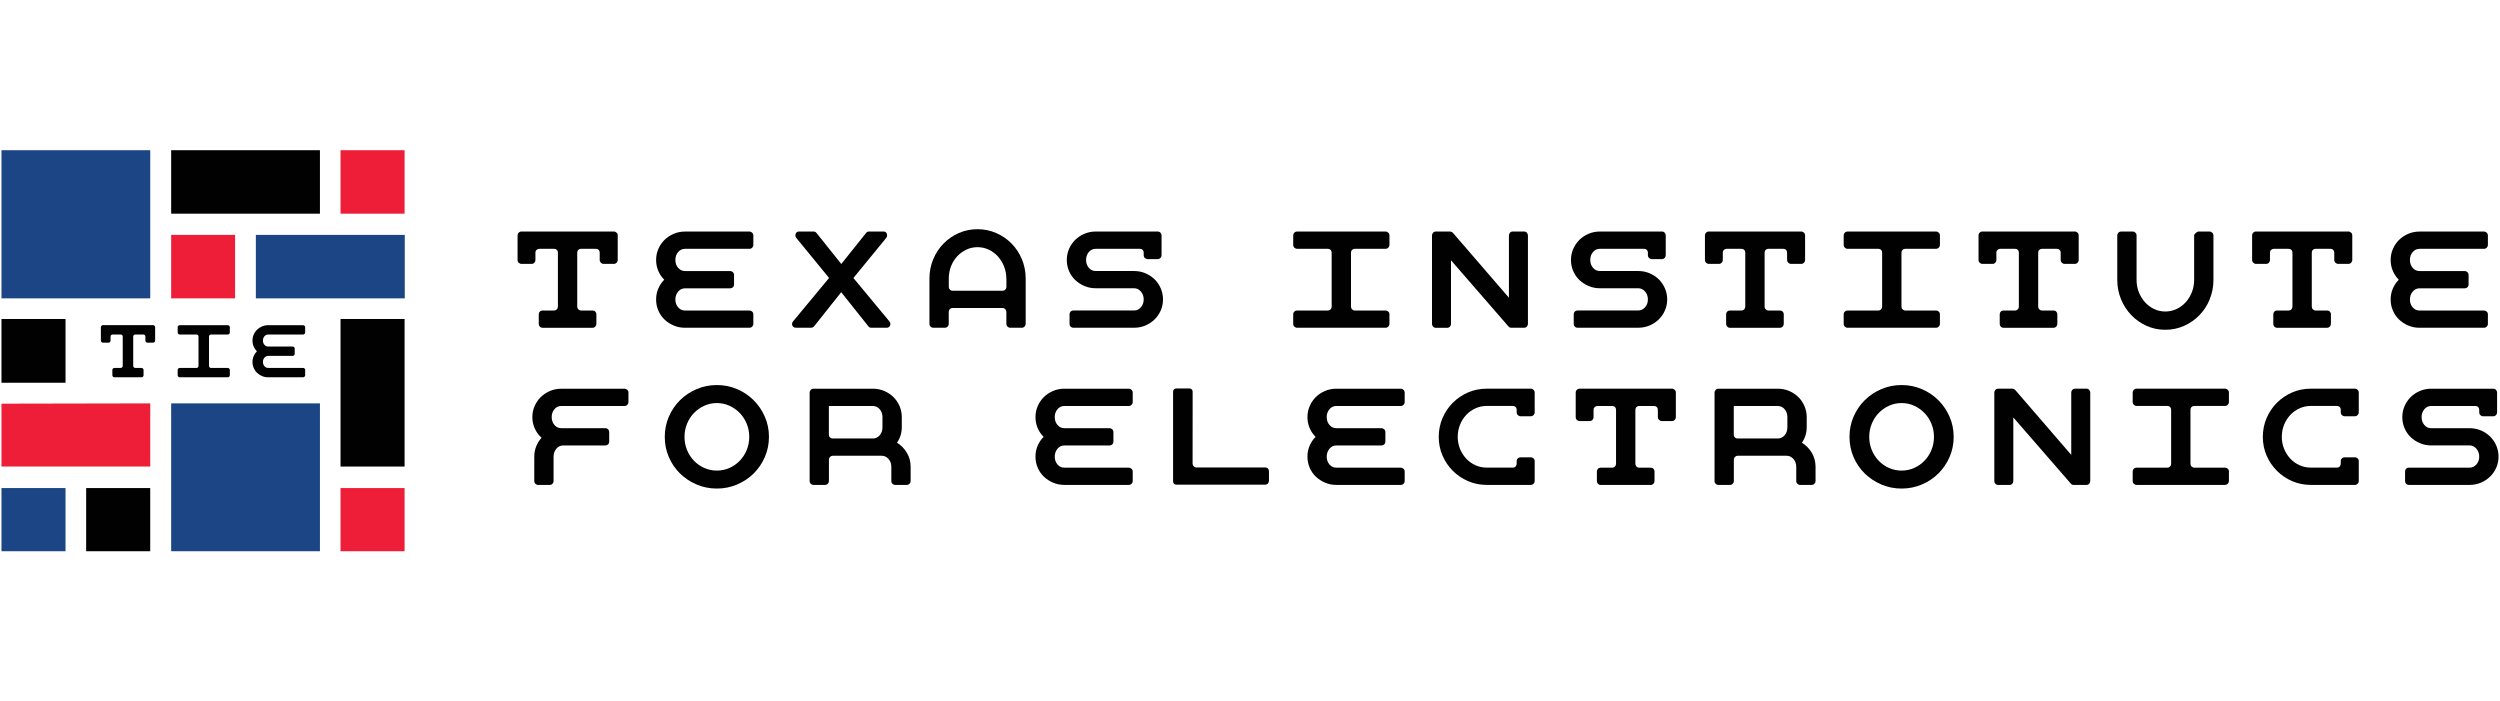 <?xml version="1.0" encoding="UTF-8"?> <svg xmlns="http://www.w3.org/2000/svg" id="a" data-name="Layer 1" viewBox="0 0 848.45 137.1" width="278" height="78"><defs><style> .b { fill: #1b4584; } .b, .c, .d { stroke-width: 0px; } .c { fill: #ee1e38; } .d { fill: #010101; } </style></defs><rect class="b" x="86.83" y="29.24" width="50.54" height="21.54"></rect><rect class="c" x="115.57" y=".5" width="21.74" height="21.54"></rect><rect class="b" x=".5" y=".5" width="50.49" height="50.28"></rect><rect class="c" x="58.09" y="29.24" width="21.69" height="21.54"></rect><rect class="d" x="29.24" y="115.16" width="21.74" height="21.44"></rect><rect class="b" x=".5" y="115.16" width="21.74" height="21.44"></rect><rect class="d" x="115.57" y="57.78" width="21.74" height="50.08"></rect><rect class="d" x=".5" y="57.78" width="21.74" height="21.64"></rect><rect class="c" x="115.57" y="115.16" width="21.74" height="21.44"></rect><polygon class="c" points="50.99 107.86 50.99 86.42 .5 86.52 .5 107.86 50.99 107.86"></polygon><rect class="b" x="58.09" y="86.42" width="50.49" height="50.18"></rect><rect class="d" x="58.09" y=".5" width="50.49" height="21.54"></rect><g><path class="d" d="m34.45,65.61c.14.14.31.21.51.21h1.87c.19,0,.36-.07.49-.21.13-.14.2-.31.2-.51v-1.36c0-.2.07-.36.21-.49.14-.13.31-.2.51-.2h2.72c.2,0,.36.07.49.2.13.13.2.3.2.5v9.93c0,.2-.07.37-.2.51-.13.14-.3.21-.49.21h-2.14c-.2,0-.36.07-.49.2s-.2.3-.2.49v1.76c0,.2.07.36.2.51.13.14.3.21.49.21h9.21c.2,0,.36-.07.49-.21.13-.14.2-.31.2-.51v-1.76c0-.2-.07-.36-.2-.49-.13-.13-.3-.2-.49-.2h-2.13c-.2,0-.36-.07-.49-.21-.13-.14-.2-.31-.2-.51v-9.93c0-.2.07-.36.2-.5.13-.13.3-.2.49-.2h2.75c.2,0,.36.07.49.2.13.13.2.3.2.49v1.36c0,.2.07.36.21.51.14.14.31.21.51.21h1.87c.2,0,.36-.07.51-.21.14-.14.21-.31.21-.51v-4.52c0-.19-.07-.36-.21-.5-.14-.14-.31-.21-.51-.21h-16.98c-.2,0-.36.07-.51.21-.14.14-.21.31-.21.5v4.52c0,.2.07.36.21.51Z"></path><path class="d" d="m61.02,77.57h16.26c.2,0,.36-.07.51-.21.14-.14.21-.31.21-.51v-1.76c0-.2-.07-.36-.21-.49-.14-.13-.31-.2-.51-.2h-5.66c-.2,0-.36-.07-.49-.21-.13-.14-.2-.31-.2-.51v-9.93c0-.2.07-.36.2-.5.13-.13.3-.2.49-.2h5.66c.2,0,.36-.07.51-.21.14-.14.21-.31.21-.5v-1.75c0-.19-.07-.36-.21-.5-.14-.14-.31-.21-.51-.21h-16.26c-.2,0-.36.07-.51.21-.14.14-.21.31-.21.5v1.75c0,.19.07.36.21.5.14.14.31.21.51.21h5.66c.2,0,.36.07.49.2.13.13.2.3.2.5v9.93c0,.2-.07.37-.2.51-.13.14-.3.21-.49.21h-5.66c-.2,0-.36.07-.51.2-.14.13-.21.3-.21.49v1.76c0,.2.07.36.21.51.14.14.31.21.51.21Z"></path><path class="d" d="m85.69,72.36c0,.73.14,1.41.41,2.04.28.63.65,1.18,1.13,1.64.48.46,1.05.83,1.7,1.11.65.28,1.34.41,2.07.41h11.85c.2,0,.36-.07.51-.21.14-.14.21-.31.21-.51v-1.76c0-.2-.07-.36-.21-.49-.14-.13-.31-.2-.51-.2h-11.85c-.5,0-.92-.2-1.25-.59-.34-.39-.51-.87-.51-1.44s.17-1.05.51-1.45c.34-.4.76-.6,1.25-.6h8.3c.19,0,.36-.07.51-.2.14-.13.21-.3.21-.49v-1.76c0-.2-.07-.36-.21-.51-.14-.14-.31-.21-.51-.21h-8.3c-.5,0-.92-.2-1.25-.59-.34-.39-.51-.88-.51-1.45s.17-1.06.51-1.45c.34-.39.76-.59,1.25-.59h11.85c.2,0,.36-.07.51-.21.14-.14.21-.31.21-.5v-1.75c0-.19-.07-.36-.21-.5-.14-.14-.31-.21-.51-.21h-11.85c-.73,0-1.42.14-2.07.41-.65.28-1.21.65-1.7,1.12-.48.47-.86,1.03-1.13,1.67-.28.64-.41,1.32-.41,2.03s.13,1.38.4,2c.27.62.63,1.17,1.09,1.63-.46.46-.83,1.01-1.09,1.63-.27.62-.4,1.29-.4,2Z"></path></g><g><path class="d" d="m209.26,38.69c-.26.26-.58.39-.94.39h-3.45c-.36,0-.67-.13-.94-.39-.26-.26-.4-.57-.4-.94v-2.51c0-.36-.12-.67-.37-.91-.25-.25-.55-.37-.91-.37h-5.07c-.36,0-.66.12-.91.37-.25.25-.37.55-.37.91v18.32c0,.36.12.68.37.94.25.26.55.4.91.4h3.94c.36,0,.67.12.91.37s.37.55.37.91v3.25c0,.36-.12.67-.37.94-.25.26-.55.39-.91.39h-17c-.36,0-.66-.13-.91-.39s-.37-.57-.37-.94v-3.25c0-.36.12-.66.37-.91.25-.25.55-.37.91-.37h3.94c.36,0,.67-.13.91-.4.25-.26.37-.58.37-.94v-18.32c0-.36-.12-.67-.37-.91-.25-.25-.55-.37-.91-.37h-5.02c-.36,0-.67.12-.94.37-.26.25-.39.55-.39.91v2.51c0,.36-.12.67-.37.94-.25.26-.55.39-.91.39h-3.45c-.36,0-.67-.13-.94-.39-.26-.26-.39-.57-.39-.94v-8.34c0-.36.13-.67.39-.93.26-.26.57-.39.94-.39h31.33c.36,0,.67.13.94.39s.39.57.39.93v8.34c0,.36-.13.67-.39.94Z"></path><path class="d" d="m255.28,60.37c-.26.26-.58.39-.94.39h-21.87c-1.35,0-2.62-.25-3.82-.76-1.2-.51-2.24-1.19-3.13-2.04-.89-.85-1.59-1.86-2.09-3.03-.51-1.17-.76-2.42-.76-3.77s.25-2.55.74-3.7c.49-1.15,1.17-2.15,2.02-3-.85-.85-1.53-1.86-2.02-3-.49-1.15-.74-2.38-.74-3.7s.25-2.56.76-3.74c.51-1.18,1.21-2.21,2.09-3.08.89-.87,1.93-1.56,3.13-2.07,1.2-.51,2.47-.76,3.82-.76h21.87c.36,0,.67.13.94.39.26.26.39.57.39.93v3.22c0,.36-.13.67-.39.93-.26.26-.58.39-.94.39h-21.87c-.92,0-1.69.36-2.32,1.09-.62.73-.94,1.62-.94,2.68s.31,1.95.94,2.68c.62.73,1.4,1.09,2.32,1.09h15.32c.36,0,.67.13.94.39.26.26.39.58.39.94v3.25c0,.36-.13.66-.39.91-.26.25-.58.37-.94.37h-15.32c-.92,0-1.69.37-2.32,1.11-.62.74-.94,1.63-.94,2.69s.31,1.94.94,2.66c.62.72,1.4,1.08,2.32,1.08h21.87c.36,0,.67.12.94.37.26.25.39.55.39.91v3.25c0,.36-.13.67-.39.94Z"></path><path class="d" d="m289.62,43.86l12.27,14.78c.2.26.3.54.3.84,0,.33-.12.62-.35.89s-.54.39-.94.39h-5.12c-.46,0-.8-.15-1.03-.44l-9.26-11.63-9.16,11.53c-.3.36-.67.54-1.13.54h-5.07c-.39,0-.71-.12-.96-.37s-.37-.55-.37-.91c0-.33.12-.62.35-.89l12.22-14.73-11.13-13.6c-.2-.23-.3-.53-.3-.89s.11-.67.35-.91c.23-.25.54-.37.94-.37h4.83c.46,0,.82.18,1.08.54l8.37,10.49,8.42-10.54c.26-.33.61-.49,1.03-.49h4.83c.43,0,.75.12.96.37.21.25.32.55.32.91s-.1.66-.3.89l-11.13,13.6Z"></path><path class="d" d="m348.09,59.43c0,.36-.13.67-.39.94-.26.26-.58.39-.94.39h-3.89c-.36,0-.67-.13-.94-.39-.26-.26-.39-.57-.39-.94v-4.04c0-.36-.12-.67-.37-.94-.25-.26-.55-.39-.91-.39h-17c-.36,0-.66.13-.91.39-.25.26-.37.58-.37.94v4.04c0,.36-.13.67-.39.94-.26.26-.58.39-.94.39h-3.89c-.36,0-.67-.13-.94-.39s-.39-.57-.39-.94v-15.37c0-2.33.43-4.52,1.28-6.55.85-2.04,2.02-3.81,3.5-5.32,1.48-1.51,3.2-2.7,5.17-3.57,1.97-.87,4.09-1.31,6.35-1.31s4.39.44,6.38,1.31c1.99.87,3.72,2.06,5.2,3.57,1.48,1.51,2.64,3.28,3.5,5.32.85,2.04,1.28,4.22,1.28,6.55v15.37Zm-6.55-15.22c0-1.48-.25-2.87-.76-4.19s-1.21-2.46-2.09-3.45c-.89-.99-1.93-1.76-3.13-2.32-1.2-.56-2.47-.84-3.82-.84s-2.61.28-3.79.84c-1.18.56-2.22,1.31-3.1,2.27-.89.95-1.58,2.08-2.09,3.37-.51,1.3-.76,2.68-.76,4.16v2.81c0,.36.12.67.37.94s.55.39.91.39h17c.36,0,.67-.13.91-.39.25-.26.37-.57.37-.94v-2.66Z"></path><path class="d" d="m394.7,51.15c0,1.31-.25,2.55-.76,3.72-.51,1.17-1.21,2.19-2.09,3.05-.89.87-1.93,1.56-3.13,2.07s-2.47.76-3.82.76h-20.64c-.36,0-.66-.13-.91-.39-.25-.26-.37-.57-.37-.94v-3.25c0-.36.12-.66.37-.91.25-.25.55-.37.91-.37h20.64c.89,0,1.65-.36,2.29-1.08s.96-1.61.96-2.66-.32-1.95-.96-2.69c-.64-.74-1.4-1.11-2.29-1.11h-13.05c-1.35,0-2.62-.25-3.82-.76s-2.24-1.19-3.13-2.04c-.89-.85-1.59-1.86-2.09-3.03-.51-1.16-.76-2.42-.76-3.77s.25-2.56.76-3.74c.51-1.18,1.21-2.21,2.09-3.08.89-.87,1.93-1.56,3.13-2.07s2.47-.76,3.82-.76h21.08c.36,0,.67.13.91.39.25.26.37.57.37.93v6.71c0,.36-.12.67-.37.94-.25.26-.55.39-.91.39h-3.45c-.36,0-.67-.13-.94-.39-.26-.26-.39-.57-.39-.94v-.89c0-.36-.12-.67-.37-.91-.25-.25-.55-.37-.91-.37h-15.02c-.92,0-1.69.36-2.32,1.09-.62.73-.94,1.62-.94,2.68s.31,1.95.94,2.68c.62.73,1.4,1.09,2.32,1.09h13.05c1.35,0,2.62.25,3.82.76s2.24,1.2,3.13,2.07c.89.87,1.58,1.9,2.09,3.08.51,1.18.76,2.43.76,3.74Z"></path><path class="d" d="m471.16,60.37c-.26.26-.58.39-.94.39h-30c-.36,0-.67-.13-.94-.39s-.39-.57-.39-.94v-3.25c0-.36.13-.66.39-.91.26-.25.58-.37.94-.37h10.44c.36,0,.67-.13.91-.4.25-.26.37-.58.37-.94v-18.32c0-.36-.12-.67-.37-.91-.25-.25-.55-.37-.91-.37h-10.44c-.36,0-.67-.13-.94-.39s-.39-.57-.39-.93v-3.22c0-.36.13-.67.39-.93s.58-.39.94-.39h30c.36,0,.67.13.94.39.26.26.39.57.39.93v3.22c0,.36-.13.67-.39.93-.26.26-.58.39-.94.39h-10.44c-.36,0-.66.12-.91.37-.25.25-.37.55-.37.91v18.32c0,.36.12.68.37.94.25.26.55.4.91.4h10.44c.36,0,.67.12.94.37.26.25.39.55.39.91v3.25c0,.36-.13.67-.39.94Z"></path><path class="d" d="m518.18,60.37c-.24.26-.55.39-.9.39h-4.4c-.39,0-.7-.15-.93-.44l-19.51-22.46v21.58c0,.36-.12.67-.37.94s-.55.39-.9.39h-3.91c-.36,0-.66-.13-.9-.39-.24-.26-.37-.57-.37-.94v-30c0-.36.12-.67.37-.94.24-.26.55-.39.9-.39h4.84c.36,0,.71.17,1.04.49l18.96,21.97v-21.14c0-.36.12-.67.37-.94.24-.26.55-.39.9-.39h3.91c.36,0,.66.13.9.39.24.26.37.58.37.94v30c0,.36-.12.67-.37.94Z"></path><path class="d" d="m565.81,51.15c0,1.31-.25,2.55-.76,3.72-.51,1.17-1.21,2.19-2.09,3.05-.89.87-1.93,1.56-3.13,2.07-1.2.51-2.47.76-3.82.76h-20.64c-.36,0-.66-.13-.91-.39-.25-.26-.37-.57-.37-.94v-3.25c0-.36.12-.66.37-.91.25-.25.55-.37.91-.37h20.64c.89,0,1.65-.36,2.29-1.08s.96-1.61.96-2.66-.32-1.95-.96-2.69c-.64-.74-1.4-1.11-2.29-1.11h-13.05c-1.35,0-2.62-.25-3.82-.76-1.2-.51-2.24-1.19-3.13-2.04-.89-.85-1.59-1.86-2.09-3.03-.51-1.16-.76-2.42-.76-3.77s.25-2.56.76-3.74c.51-1.18,1.21-2.21,2.09-3.08.89-.87,1.93-1.56,3.13-2.07,1.2-.51,2.47-.76,3.82-.76h21.08c.36,0,.67.13.91.39.25.26.37.57.37.93v6.71c0,.36-.12.67-.37.94-.25.26-.55.39-.91.39h-3.45c-.36,0-.67-.13-.94-.39-.26-.26-.39-.57-.39-.94v-.89c0-.36-.12-.67-.37-.91-.25-.25-.55-.37-.91-.37h-15.02c-.92,0-1.69.36-2.32,1.09-.62.73-.94,1.62-.94,2.68s.31,1.95.94,2.68c.62.73,1.4,1.09,2.32,1.09h13.05c1.35,0,2.62.25,3.82.76s2.24,1.2,3.13,2.07c.89.87,1.58,1.9,2.09,3.08.51,1.18.76,2.43.76,3.74Z"></path><path class="d" d="m612.23,38.69c-.26.26-.58.39-.94.39h-3.45c-.36,0-.67-.13-.94-.39-.26-.26-.4-.57-.4-.94v-2.51c0-.36-.12-.67-.37-.91-.25-.25-.55-.37-.91-.37h-5.07c-.36,0-.66.12-.91.37-.25.25-.37.55-.37.91v18.32c0,.36.12.68.37.94.25.26.55.4.91.4h3.94c.36,0,.67.12.91.37s.37.55.37.91v3.25c0,.36-.12.67-.37.94-.25.26-.55.39-.91.39h-17c-.36,0-.66-.13-.91-.39s-.37-.57-.37-.94v-3.25c0-.36.12-.66.37-.91.25-.25.55-.37.91-.37h3.94c.36,0,.67-.13.91-.4.25-.26.37-.58.37-.94v-18.32c0-.36-.12-.67-.37-.91-.25-.25-.55-.37-.91-.37h-5.02c-.36,0-.67.12-.94.37-.26.25-.39.55-.39.91v2.51c0,.36-.12.67-.37.94-.25.26-.55.39-.91.39h-3.45c-.36,0-.67-.13-.94-.39-.26-.26-.39-.57-.39-.94v-8.34c0-.36.13-.67.39-.93.26-.26.57-.39.94-.39h31.33c.36,0,.67.13.94.39s.39.57.39.93v8.34c0,.36-.13.67-.39.94Z"></path><path class="d" d="m657.98,60.37c-.26.26-.58.39-.94.39h-30c-.36,0-.67-.13-.94-.39s-.39-.57-.39-.94v-3.25c0-.36.13-.66.39-.91.26-.25.58-.37.94-.37h10.44c.36,0,.67-.13.91-.4.25-.26.37-.58.37-.94v-18.32c0-.36-.12-.67-.37-.91-.25-.25-.55-.37-.91-.37h-10.44c-.36,0-.67-.13-.94-.39s-.39-.57-.39-.93v-3.22c0-.36.13-.67.39-.93s.58-.39.94-.39h30c.36,0,.67.13.94.39.26.26.39.57.39.93v3.22c0,.36-.13.67-.39.93-.26.26-.58.39-.94.39h-10.44c-.36,0-.66.12-.91.37-.25.25-.37.55-.37.91v18.32c0,.36.12.68.37.94.25.26.55.4.91.4h10.44c.36,0,.67.12.94.37.26.25.39.55.39.91v3.25c0,.36-.13.67-.39.94Z"></path><path class="d" d="m705.08,38.69c-.26.26-.58.39-.94.39h-3.45c-.36,0-.67-.13-.94-.39-.26-.26-.4-.57-.4-.94v-2.51c0-.36-.12-.67-.37-.91-.25-.25-.55-.37-.91-.37h-5.07c-.36,0-.66.12-.91.37-.25.25-.37.55-.37.91v18.32c0,.36.12.68.37.94.25.26.55.4.91.4h3.94c.36,0,.67.12.91.37s.37.55.37.91v3.25c0,.36-.12.67-.37.94-.25.26-.55.39-.91.39h-17c-.36,0-.66-.13-.91-.39s-.37-.57-.37-.94v-3.25c0-.36.12-.66.37-.91.25-.25.55-.37.91-.37h3.94c.36,0,.67-.13.91-.4.25-.26.37-.58.37-.94v-18.32c0-.36-.12-.67-.37-.91-.25-.25-.55-.37-.91-.37h-5.02c-.36,0-.67.12-.94.37-.26.25-.39.55-.39.91v2.51c0,.36-.12.67-.37.94-.25.26-.55.39-.91.39h-3.45c-.36,0-.67-.13-.94-.39-.26-.26-.39-.57-.39-.94v-8.34c0-.36.13-.67.39-.93.26-.26.57-.39.94-.39h31.33c.36,0,.67.13.94.39s.39.57.39.93v8.34c0,.36-.13.67-.39.94Z"></path><path class="d" d="m749.94,51.1c-.85,2.07-2.02,3.87-3.5,5.39-1.48,1.53-3.21,2.73-5.2,3.62-1.99.89-4.11,1.33-6.38,1.33s-4.38-.44-6.35-1.33c-1.97-.89-3.69-2.09-5.17-3.62-1.48-1.53-2.64-3.33-3.5-5.39-.85-2.07-1.28-4.27-1.28-6.6v-15.07c0-.36.13-.67.39-.94.26-.26.58-.39.94-.39h3.89c.36,0,.67.13.94.39.26.26.39.58.39.94v15.07c0,1.48.25,2.87.76,4.16.51,1.3,1.21,2.44,2.09,3.42.89.98,1.92,1.76,3.1,2.32,1.18.56,2.45.84,3.79.84s2.62-.28,3.82-.84c1.2-.56,2.24-1.33,3.13-2.32.89-.99,1.58-2.13,2.09-3.42.51-1.3.76-2.68.76-4.16v-15.07c0-.16.06-.33.2-.49.13-.16.28-.31.44-.44.2-.13.43-.26.69-.39h3.89c.36,0,.67.13.94.39.26.26.39.58.39.94v15.07c0,2.33-.43,4.53-1.28,6.6Z"></path><path class="d" d="m797.93,38.69c-.26.26-.58.39-.94.39h-3.45c-.36,0-.67-.13-.94-.39-.26-.26-.4-.57-.4-.94v-2.51c0-.36-.12-.67-.37-.91-.25-.25-.55-.37-.91-.37h-5.07c-.36,0-.66.12-.91.37-.25.25-.37.55-.37.91v18.32c0,.36.12.68.37.94.25.26.55.4.91.4h3.94c.36,0,.67.12.91.37s.37.55.37.91v3.25c0,.36-.12.67-.37.94-.25.26-.55.39-.91.39h-17c-.36,0-.66-.13-.91-.39s-.37-.57-.37-.94v-3.25c0-.36.12-.66.37-.91.25-.25.55-.37.91-.37h3.94c.36,0,.67-.13.91-.4.25-.26.37-.58.37-.94v-18.32c0-.36-.12-.67-.37-.91-.25-.25-.55-.37-.91-.37h-5.02c-.36,0-.67.12-.94.37-.26.25-.39.55-.39.91v2.51c0,.36-.12.67-.37.94-.25.26-.55.39-.91.39h-3.45c-.36,0-.67-.13-.94-.39-.26-.26-.39-.57-.39-.94v-8.34c0-.36.13-.67.39-.93.26-.26.57-.39.94-.39h31.33c.36,0,.67.13.94.39s.39.57.39.93v8.34c0,.36-.13.67-.39.94Z"></path><path class="d" d="m843.95,60.37c-.26.26-.58.39-.94.39h-21.87c-1.35,0-2.62-.25-3.82-.76-1.2-.51-2.24-1.19-3.13-2.04-.89-.85-1.59-1.86-2.09-3.03-.51-1.17-.76-2.42-.76-3.77s.25-2.55.74-3.7c.49-1.15,1.17-2.15,2.02-3-.85-.85-1.53-1.86-2.02-3-.49-1.15-.74-2.38-.74-3.7s.25-2.56.76-3.74c.51-1.18,1.21-2.21,2.09-3.08.89-.87,1.93-1.56,3.13-2.07,1.2-.51,2.47-.76,3.82-.76h21.87c.36,0,.67.13.94.39.26.26.39.57.39.93v3.22c0,.36-.13.67-.39.93-.26.26-.58.39-.94.39h-21.87c-.92,0-1.69.36-2.32,1.09-.62.73-.94,1.62-.94,2.68s.31,1.95.94,2.68c.62.73,1.4,1.09,2.32,1.09h15.32c.36,0,.67.13.94.39.26.26.39.58.39.94v3.25c0,.36-.13.66-.39.91-.26.25-.58.37-.94.37h-15.32c-.92,0-1.69.37-2.32,1.11-.62.74-.94,1.63-.94,2.69s.31,1.94.94,2.66c.62.72,1.4,1.08,2.32,1.08h21.87c.36,0,.67.12.94.37.26.25.39.55.39.91v3.25c0,.36-.13.67-.39.94Z"></path><path class="d" d="m212.91,86.91c-.26.26-.58.39-.94.39h-21.48c-.92,0-1.69.36-2.32,1.09-.62.73-.94,1.62-.94,2.68s.31,1.95.94,2.68c.62.73,1.4,1.09,2.32,1.09h14.98c.36,0,.66.13.91.39.25.26.37.58.37.94v3.25c0,.36-.12.66-.37.91-.25.25-.55.37-.91.37h-14.34c-.92,0-1.69.37-2.32,1.11-.62.74-.94,1.63-.94,2.69v8.28c0,.36-.13.67-.39.94s-.58.39-.94.39h-3.89c-.36,0-.67-.13-.94-.39-.26-.26-.39-.57-.39-.94v-8.28c0-1.25.22-2.41.66-3.5.44-1.08,1.04-2.05,1.8-2.91-.95-.85-1.71-1.89-2.27-3.1-.56-1.21-.84-2.51-.84-3.89s.25-2.56.76-3.74c.51-1.18,1.21-2.21,2.09-3.08.89-.87,1.93-1.56,3.13-2.07,1.2-.51,2.47-.76,3.82-.76h21.48c.36,0,.67.13.94.39s.39.57.39.93v3.22c0,.36-.13.67-.39.93Z"></path><path class="d" d="m225.61,97.79c0-2.43.46-4.71,1.38-6.85.92-2.14,2.18-4,3.79-5.59s3.49-2.85,5.64-3.77c2.15-.92,4.44-1.38,6.87-1.38s4.72.46,6.87,1.38,4.02,2.18,5.62,3.77c1.59,1.59,2.86,3.46,3.79,5.59.94,2.14,1.4,4.42,1.4,6.85s-.47,4.71-1.4,6.85c-.94,2.14-2.2,3.99-3.79,5.57-1.59,1.58-3.47,2.83-5.62,3.74-2.15.92-4.44,1.38-6.87,1.38s-4.72-.46-6.87-1.38c-2.15-.92-4.03-2.17-5.64-3.74-1.61-1.58-2.87-3.43-3.79-5.57-.92-2.13-1.38-4.42-1.38-6.85Zm6.7,0c0,1.58.29,3.06.86,4.46.57,1.4,1.36,2.61,2.36,3.65,1,1.03,2.17,1.85,3.5,2.44,1.33.59,2.75.89,4.26.89s2.93-.3,4.26-.89,2.5-1.4,3.5-2.44,1.79-2.25,2.37-3.65c.57-1.4.86-2.88.86-4.46s-.29-3.06-.86-4.46c-.58-1.4-1.36-2.61-2.37-3.65s-2.17-1.86-3.5-2.46c-1.33-.61-2.75-.91-4.26-.91s-2.93.3-4.26.91c-1.33.61-2.5,1.43-3.5,2.46s-1.79,2.25-2.36,3.65c-.58,1.4-.86,2.88-.86,4.46Z"></path><path class="d" d="m309.05,112.77c0,.36-.13.67-.39.94s-.58.39-.94.39h-3.89c-.36,0-.67-.13-.94-.39s-.39-.57-.39-.94v-4.83c0-1.05-.32-1.94-.96-2.66-.64-.72-1.41-1.08-2.29-1.08h-16.7c-.3,0-.58.13-.84.39s-.39.54-.39.84v7.34c0,.36-.13.67-.39.94s-.58.39-.94.39h-3.89c-.36,0-.67-.13-.94-.39-.26-.26-.39-.57-.39-.94v-30c0-.36.13-.67.39-.94.26-.26.57-.39.94-.39h20.15c1.35,0,2.62.25,3.82.76,1.2.51,2.24,1.2,3.13,2.07.89.87,1.59,1.9,2.09,3.08.51,1.18.76,2.43.76,3.74v3.4c0,.98-.14,1.92-.42,2.81-.28.89-.68,1.71-1.21,2.46,1.38.85,2.5,2,3.35,3.42.85,1.43,1.28,3.01,1.28,4.75v4.83Zm-9.56-21.69c0-1.06-.31-1.95-.94-2.68s-1.4-1.09-2.32-1.09h-14.93v9.74c0,.36.12.67.37.92.25.25.55.37.91.37h13.65c.92,0,1.69-.36,2.32-1.09.62-.73.94-1.62.94-2.68v-3.48Z"></path><path class="d" d="m384.03,113.7c-.26.26-.58.39-.94.39h-21.87c-1.35,0-2.62-.25-3.82-.76-1.2-.51-2.24-1.19-3.13-2.04-.89-.85-1.59-1.86-2.09-3.03s-.76-2.42-.76-3.77.25-2.55.74-3.7c.49-1.15,1.17-2.15,2.02-3-.85-.85-1.53-1.86-2.02-3-.49-1.15-.74-2.38-.74-3.7s.25-2.56.76-3.74c.51-1.18,1.21-2.21,2.09-3.08.89-.87,1.93-1.56,3.13-2.07,1.2-.51,2.47-.76,3.82-.76h21.87c.36,0,.67.13.94.39.26.26.39.57.39.93v3.22c0,.36-.13.67-.39.93-.26.26-.58.39-.94.39h-21.87c-.92,0-1.69.36-2.32,1.09-.62.73-.94,1.62-.94,2.68s.31,1.95.94,2.68c.62.73,1.4,1.09,2.32,1.09h15.32c.36,0,.67.13.94.39.26.26.39.58.39.94v3.25c0,.36-.13.66-.39.91-.26.25-.58.37-.94.37h-15.32c-.92,0-1.69.37-2.32,1.11-.62.74-.94,1.63-.94,2.69s.31,1.94.94,2.66c.62.72,1.4,1.08,2.32,1.08h21.87c.36,0,.67.12.94.37.26.25.39.55.39.91v3.25c0,.36-.13.67-.39.94Z"></path><path class="d" d="m476.33,113.7c-.26.26-.58.39-.94.39h-21.87c-1.35,0-2.62-.25-3.82-.76-1.2-.51-2.24-1.19-3.13-2.04-.89-.85-1.59-1.86-2.09-3.03s-.76-2.42-.76-3.77.25-2.55.74-3.7c.49-1.15,1.17-2.15,2.02-3-.85-.85-1.53-1.86-2.02-3-.49-1.15-.74-2.38-.74-3.7s.25-2.56.76-3.74,1.21-2.21,2.09-3.08c.89-.87,1.93-1.56,3.13-2.07,1.2-.51,2.47-.76,3.82-.76h21.87c.36,0,.67.13.94.39.26.26.39.57.39.93v3.22c0,.36-.13.67-.39.93-.26.26-.58.39-.94.39h-21.87c-.92,0-1.69.36-2.32,1.09-.62.73-.94,1.62-.94,2.68s.31,1.95.94,2.68c.62.73,1.4,1.09,2.32,1.09h15.32c.36,0,.67.13.94.39.26.26.39.58.39.94v3.25c0,.36-.13.66-.39.91-.26.25-.58.37-.94.37h-15.32c-.92,0-1.69.37-2.32,1.11-.62.74-.94,1.63-.94,2.69s.31,1.94.94,2.66c.62.72,1.4,1.08,2.32,1.08h21.87c.36,0,.67.12.94.37.26.25.39.55.39.91v3.25c0,.36-.13.67-.39.94Z"></path><path class="d" d="m520.45,113.7c-.26.26-.58.39-.94.39h-14.93c-2.27,0-4.38-.43-6.35-1.28-1.97-.85-3.69-2.02-5.17-3.5-1.48-1.48-2.64-3.2-3.5-5.17-.85-1.97-1.28-4.09-1.28-6.35s.43-4.39,1.28-6.38c.85-1.99,2.02-3.72,3.5-5.2,1.48-1.48,3.2-2.64,5.17-3.5,1.97-.85,4.09-1.28,6.35-1.28h14.93c.36,0,.67.13.94.39.26.26.39.57.39.93v6.71c0,.36-.13.67-.39.94-.26.26-.58.39-.94.39h-3.45c-.36,0-.67-.13-.94-.39s-.39-.57-.39-.94v-.89c0-.36-.12-.67-.37-.91-.25-.25-.55-.37-.91-.37h-8.89c-1.35,0-2.63.27-3.83.82-1.2.54-2.25,1.29-3.14,2.25-.89.95-1.59,2.07-2.1,3.33-.51,1.27-.77,2.63-.77,4.07s.25,2.81.77,4.07c.51,1.27,1.21,2.38,2.1,3.33.89.95,1.93,1.7,3.14,2.25,1.2.54,2.48.81,3.83.81h8.89c.36,0,.67-.13.91-.39s.37-.57.37-.94v-.89c0-.36.13-.67.39-.91.26-.25.58-.37.94-.37h3.45c.36,0,.67.12.94.37.26.25.39.55.39.91v6.75c0,.36-.13.67-.39.94Z"></path><path class="d" d="m568.37,92.03c-.26.26-.58.39-.94.39h-3.45c-.36,0-.67-.13-.94-.39-.26-.26-.4-.57-.4-.94v-2.51c0-.36-.12-.67-.37-.91-.25-.25-.55-.37-.91-.37h-5.07c-.36,0-.66.12-.91.37-.25.25-.37.55-.37.91v18.32c0,.36.12.68.37.94.25.26.55.4.91.4h3.94c.36,0,.67.12.91.37s.37.55.37.91v3.25c0,.36-.12.67-.37.94-.25.26-.55.39-.91.39h-17c-.36,0-.66-.13-.91-.39s-.37-.57-.37-.94v-3.25c0-.36.12-.66.37-.91.25-.25.55-.37.91-.37h3.94c.36,0,.67-.13.91-.4.25-.26.37-.58.37-.94v-18.32c0-.36-.12-.67-.37-.91-.25-.25-.55-.37-.91-.37h-5.02c-.36,0-.67.12-.94.37-.26.25-.39.55-.39.91v2.51c0,.36-.12.67-.37.94-.25.26-.55.39-.91.39h-3.45c-.36,0-.67-.13-.94-.39-.26-.26-.39-.57-.39-.94v-8.34c0-.36.13-.67.39-.93.26-.26.57-.39.94-.39h31.33c.36,0,.67.13.94.39s.39.57.39.93v8.34c0,.36-.13.67-.39.94Z"></path><path class="d" d="m616.16,112.77c0,.36-.13.67-.39.94s-.58.39-.94.39h-3.89c-.36,0-.67-.13-.94-.39s-.39-.57-.39-.94v-4.83c0-1.05-.32-1.94-.96-2.66-.64-.72-1.41-1.08-2.29-1.08h-16.7c-.3,0-.58.13-.84.39s-.39.54-.39.84v7.34c0,.36-.13.67-.39.94s-.58.39-.94.39h-3.89c-.36,0-.67-.13-.94-.39-.26-.26-.39-.57-.39-.94v-30c0-.36.13-.67.39-.94.26-.26.57-.39.94-.39h20.15c1.35,0,2.62.25,3.82.76,1.2.51,2.24,1.2,3.13,2.07.89.87,1.59,1.9,2.09,3.08.51,1.18.76,2.43.76,3.74v3.4c0,.98-.14,1.92-.42,2.81-.28.89-.68,1.71-1.21,2.46,1.38.85,2.5,2,3.35,3.42.85,1.43,1.28,3.01,1.28,4.75v4.83Zm-9.56-21.69c0-1.06-.31-1.95-.94-2.68-.62-.73-1.4-1.09-2.32-1.09h-14.93v9.74c0,.36.12.67.37.92.25.25.55.37.91.37h13.65c.92,0,1.69-.36,2.32-1.09s.94-1.62.94-2.68v-3.48Z"></path><path class="d" d="m627.68,97.79c0-2.43.46-4.71,1.38-6.85.92-2.14,2.18-4,3.79-5.59,1.61-1.59,3.49-2.85,5.64-3.77,2.15-.92,4.44-1.38,6.87-1.38s4.72.46,6.87,1.38c2.15.92,4.02,2.18,5.62,3.77,1.59,1.59,2.86,3.46,3.79,5.59s1.4,4.42,1.4,6.85-.47,4.71-1.4,6.85c-.94,2.14-2.2,3.99-3.79,5.57-1.59,1.58-3.47,2.83-5.62,3.74-2.15.92-4.44,1.38-6.87,1.38s-4.72-.46-6.87-1.38c-2.15-.92-4.03-2.17-5.64-3.74-1.61-1.58-2.87-3.43-3.79-5.57-.92-2.13-1.38-4.42-1.38-6.85Zm6.7,0c0,1.58.29,3.06.86,4.46.57,1.4,1.36,2.61,2.36,3.65s2.17,1.85,3.5,2.44c1.33.59,2.75.89,4.26.89s2.93-.3,4.26-.89c1.33-.59,2.5-1.4,3.5-2.44s1.79-2.25,2.37-3.65c.57-1.4.86-2.88.86-4.46s-.29-3.06-.86-4.46c-.58-1.4-1.36-2.61-2.37-3.65s-2.17-1.86-3.5-2.46c-1.33-.61-2.75-.91-4.26-.91s-2.93.3-4.26.91c-1.33.61-2.5,1.43-3.5,2.46s-1.79,2.25-2.36,3.65c-.58,1.4-.86,2.88-.86,4.46Z"></path><path class="d" d="m709.02,113.7c-.24.26-.55.39-.9.39h-4.4c-.39,0-.7-.15-.93-.44l-19.51-22.46v21.58c0,.36-.12.67-.37.94s-.55.39-.9.39h-3.91c-.36,0-.66-.13-.9-.39-.24-.26-.37-.57-.37-.94v-30c0-.36.12-.67.37-.94.24-.26.55-.39.9-.39h4.84c.36,0,.71.17,1.04.49l18.96,21.97v-21.14c0-.36.12-.67.37-.94.24-.26.55-.39.9-.39h3.91c.36,0,.66.13.9.39.24.26.37.58.37.94v30c0,.36-.12.67-.37.94Z"></path><path class="d" d="m756.06,113.7c-.26.26-.58.39-.94.39h-30c-.36,0-.67-.13-.94-.39s-.39-.57-.39-.94v-3.25c0-.36.13-.66.39-.91.26-.25.58-.37.94-.37h10.44c.36,0,.67-.13.91-.4.25-.26.37-.58.37-.94v-18.32c0-.36-.12-.67-.37-.91-.25-.25-.55-.37-.91-.37h-10.44c-.36,0-.67-.13-.94-.39s-.39-.57-.39-.93v-3.22c0-.36.13-.67.39-.93s.58-.39.94-.39h30c.36,0,.67.13.94.39.26.26.39.57.39.93v3.22c0,.36-.13.67-.39.93-.26.26-.58.39-.94.39h-10.44c-.36,0-.66.12-.91.37-.25.25-.37.55-.37.91v18.32c0,.36.12.68.37.94.25.26.55.4.91.4h10.44c.36,0,.67.12.94.37.26.25.39.55.39.91v3.25c0,.36-.13.67-.39.94Z"></path><path class="d" d="m800.13,113.7c-.26.26-.58.39-.94.39h-14.93c-2.27,0-4.38-.43-6.35-1.28-1.97-.85-3.69-2.02-5.17-3.5s-2.64-3.2-3.5-5.17c-.85-1.97-1.28-4.09-1.28-6.35s.43-4.39,1.28-6.38c.85-1.99,2.02-3.72,3.5-5.2,1.48-1.48,3.2-2.64,5.17-3.5,1.97-.85,4.09-1.28,6.35-1.28h14.93c.36,0,.67.13.94.39.26.26.39.57.39.93v6.71c0,.36-.13.67-.39.94-.26.26-.58.39-.94.39h-3.45c-.36,0-.67-.13-.94-.39s-.39-.57-.39-.94v-.89c0-.36-.12-.67-.37-.91-.25-.25-.55-.37-.91-.37h-8.89c-1.35,0-2.63.27-3.83.82-1.2.54-2.25,1.29-3.14,2.25-.89.95-1.59,2.07-2.1,3.33-.51,1.27-.77,2.63-.77,4.07s.25,2.81.77,4.07c.51,1.27,1.21,2.38,2.1,3.33.89.95,1.93,1.7,3.14,2.25,1.2.54,2.48.81,3.83.81h8.89c.36,0,.67-.13.91-.39s.37-.57.37-.94v-.89c0-.36.13-.67.39-.91.26-.25.58-.37.94-.37h3.45c.36,0,.67.12.94.37.26.25.39.55.39.91v6.75c0,.36-.13.67-.39.94Z"></path><path class="d" d="m847.95,104.49c0,1.31-.25,2.55-.76,3.72-.51,1.17-1.21,2.19-2.09,3.05-.89.87-1.93,1.56-3.13,2.07-1.2.51-2.47.76-3.82.76h-20.64c-.36,0-.66-.13-.91-.39-.25-.26-.37-.57-.37-.94v-3.25c0-.36.12-.66.37-.91.25-.25.55-.37.91-.37h20.64c.89,0,1.65-.36,2.29-1.08.64-.72.96-1.61.96-2.66s-.32-1.95-.96-2.69c-.64-.74-1.4-1.11-2.29-1.11h-13.05c-1.35,0-2.62-.25-3.82-.76s-2.24-1.19-3.13-2.04c-.89-.85-1.59-1.86-2.09-3.03-.51-1.16-.76-2.42-.76-3.77s.25-2.56.76-3.74c.51-1.18,1.21-2.21,2.09-3.08.89-.87,1.93-1.56,3.13-2.07s2.47-.76,3.82-.76h21.08c.36,0,.67.13.91.39.25.26.37.57.37.93v6.71c0,.36-.12.67-.37.94-.25.26-.55.39-.91.39h-3.45c-.36,0-.67-.13-.94-.39-.26-.26-.39-.57-.39-.94v-.89c0-.36-.12-.67-.37-.91-.25-.25-.55-.37-.91-.37h-15.02c-.92,0-1.69.36-2.32,1.09-.62.73-.94,1.62-.94,2.68s.31,1.95.94,2.68c.62.73,1.4,1.09,2.32,1.09h13.05c1.35,0,2.62.25,3.82.76,1.2.51,2.24,1.2,3.13,2.07.89.87,1.58,1.9,2.09,3.08.51,1.18.76,2.43.76,3.74Z"></path><path class="d" d="m429.38,108.16h-23.36c-.36,0-.66-.13-.91-.4-.25-.26-.37-.58-.37-.94l.02-24.4c0-.59-.48-1.07-1.07-1.07h-4.5c-.59,0-1.07.48-1.07,1.07v30.52c0,.59.48,1.07,1.07,1.07h30.19c.36,0,.67-.13.91-.39.25-.26.37-.57.37-.94v-3.25c0-.36-.12-.66-.37-.91s-.55-.37-.91-.37Z"></path></g></svg> 